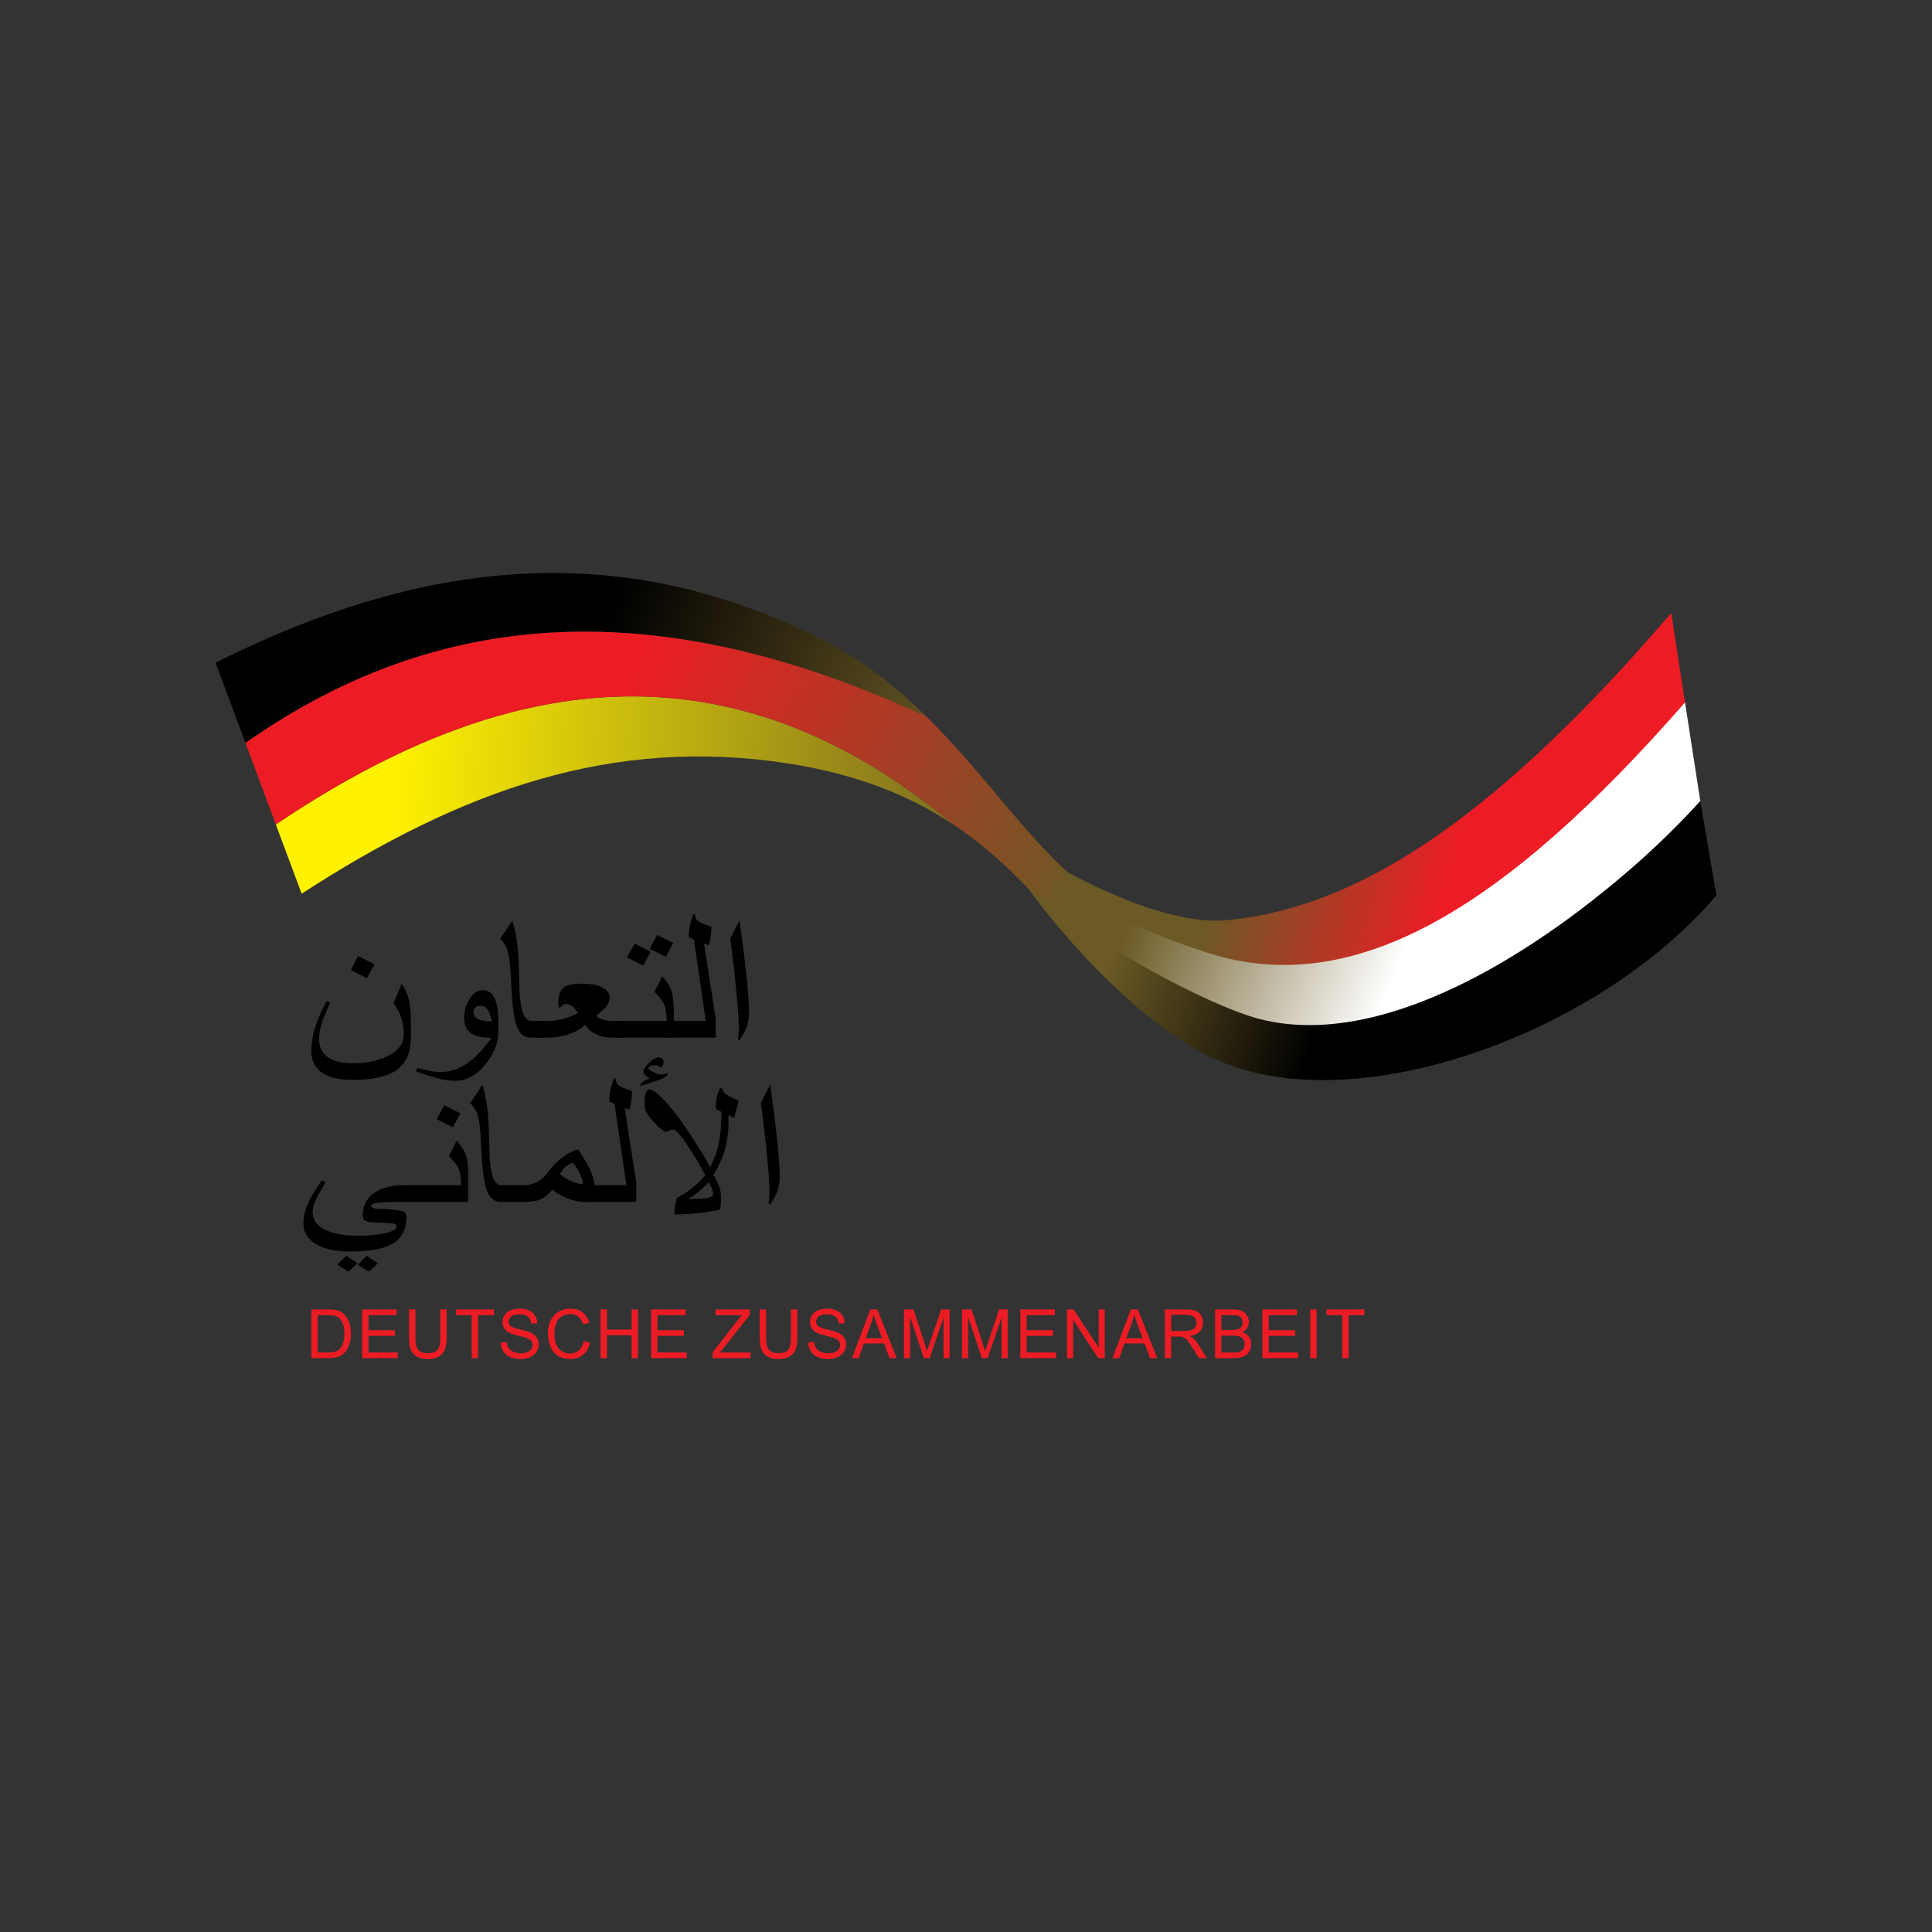 <?xml version="1.0" encoding="iso-8859-1"?>
<!-- Generator: Adobe Illustrator 23.0.1, SVG Export Plug-In . SVG Version: 6.00 Build 0)  -->
<svg version="1.1" id="Layer_1" xmlns="http://www.w3.org/2000/svg" xmlns:xlink="http://www.w3.org/1999/xlink" x="0px" y="0px"
	 viewBox="0 0 512 512" style="enable-background:new 0 0 512 512;" xml:space="preserve">
<rect x="0" y="0" width="512" height="512" fill="#333333" stroke="none"/>
<g>
	<path style="fill-rule:evenodd;clip-rule:evenodd;fill:#ED1C24;" d="M82.52,359.936v-12.927h4.371c0.984,0,1.736,0.061,2.256,0.186
		c0.727,0.171,1.348,0.481,1.86,0.925c0.673,0.578,1.169,1.313,1.501,2.207c0.332,0.898,0.498,1.924,0.498,3.078
		c0,0.979-0.112,1.848-0.337,2.609c-0.224,0.757-0.512,1.386-0.864,1.884c-0.356,0.495-0.739,0.884-1.159,1.169
		c-0.415,0.286-0.92,0.501-1.509,0.649c-0.595,0.147-1.274,0.22-2.041,0.22H82.52z M84.202,358.42h2.705
		c0.835,0,1.491-0.078,1.965-0.237c0.476-0.159,0.854-0.383,1.137-0.673c0.396-0.407,0.706-0.952,0.927-1.638
		c0.224-0.688,0.335-1.516,0.335-2.495c0-1.354-0.22-2.395-0.654-3.124c-0.434-0.728-0.96-1.216-1.586-1.462
		c-0.447-0.176-1.171-0.264-2.17-0.264h-2.66V358.42z M95.97,359.936v-12.927h9.158v1.518h-7.474v3.972h6.996v1.516h-6.996v4.404
		h7.776v1.516H95.97z M116.682,347.009h1.682v7.467c0,1.298-0.144,2.331-0.43,3.095c-0.29,0.762-0.808,1.386-1.558,1.863
		c-0.752,0.476-1.736,0.718-2.958,0.718c-1.184,0-2.157-0.207-2.91-0.625c-0.754-0.418-1.293-1.021-1.613-1.814
		c-0.324-0.789-0.484-1.868-0.484-3.237v-7.467h1.684v7.464c0,1.121,0.102,1.953,0.305,2.482c0.203,0.534,0.552,0.945,1.052,1.232
		c0.496,0.29,1.105,0.434,1.823,0.434c1.226,0,2.102-0.286,2.627-0.855c0.523-0.573,0.781-1.667,0.781-3.292V347.009z
		 M125.015,359.936v-11.409h-4.181v-1.518h10.044v1.518h-4.179v11.409H125.015z M132.685,355.784l1.575-0.144
		c0.075,0.651,0.249,1.184,0.523,1.599c0.274,0.415,0.7,0.756,1.276,1.011c0.574,0.256,1.225,0.385,1.945,0.385
		c0.642,0,1.204-0.095,1.694-0.29c0.491-0.197,0.855-0.464,1.093-0.803c0.241-0.341,0.363-0.71,0.363-1.108
		c0-0.403-0.117-0.756-0.347-1.06c-0.229-0.3-0.61-0.554-1.142-0.761c-0.34-0.132-1.093-0.342-2.258-0.628
		c-1.167-0.286-1.982-0.552-2.448-0.806c-0.605-0.325-1.054-0.728-1.35-1.208c-0.298-0.474-0.446-1.015-0.446-1.606
		c0-0.659,0.183-1.267,0.547-1.835c0.363-0.568,0.891-0.998,1.591-1.294c0.696-0.295,1.472-0.442,2.328-0.442
		c0.937,0,1.769,0.154,2.485,0.462c0.717,0.308,1.271,0.762,1.657,1.364c0.386,0.6,0.593,1.279,0.623,2.036l-1.613,0.127
		c-0.085-0.815-0.378-1.431-0.878-1.846c-0.498-0.418-1.237-0.627-2.211-0.627c-1.016,0-1.757,0.19-2.221,0.569
		c-0.462,0.376-0.696,0.835-0.696,1.37c0,0.466,0.164,0.847,0.493,1.149c0.325,0.298,1.166,0.606,2.529,0.92
		c1.365,0.315,2.3,0.591,2.809,0.823c0.734,0.347,1.281,0.783,1.631,1.316c0.352,0.529,0.527,1.14,0.527,1.833
		c0,0.688-0.191,1.333-0.579,1.941c-0.386,0.606-0.94,1.079-1.66,1.416c-0.725,0.335-1.536,0.505-2.444,0.505
		c-1.145,0-2.104-0.171-2.878-0.512c-0.776-0.339-1.381-0.852-1.821-1.538C132.937,357.423,132.707,356.648,132.685,355.784
		 M154.706,355.403l1.684,0.432c-0.352,1.404-0.983,2.473-1.894,3.212c-0.913,0.737-2.029,1.106-3.349,1.106
		c-1.364,0-2.475-0.283-3.33-0.85c-0.855-0.568-1.506-1.387-1.95-2.463c-0.449-1.076-0.671-2.229-0.671-3.463
		c0-1.343,0.249-2.517,0.756-3.52c0.503-1.001,1.221-1.762,2.151-2.285c0.93-0.518,1.957-0.778,3.071-0.778
		c1.269,0,2.334,0.329,3.197,0.986c0.864,0.659,1.467,1.584,1.806,2.775l-1.647,0.398c-0.293-0.938-0.722-1.626-1.277-2.051
		c-0.559-0.432-1.262-0.647-2.109-0.647c-0.971,0-1.785,0.241-2.439,0.713c-0.651,0.478-1.111,1.118-1.374,1.919
		c-0.266,0.805-0.398,1.63-0.398,2.482c0,1.098,0.154,2.058,0.466,2.875c0.315,0.823,0.801,1.435,1.464,1.84
		c0.661,0.407,1.376,0.61,2.146,0.61c0.938,0,1.731-0.276,2.38-0.83C154.037,357.311,154.477,356.493,154.706,355.403
		 M159.159,359.936v-12.927h1.682v5.326h6.556v-5.326h1.682v12.927h-1.682v-6.085h-6.556v6.085H159.159z M172.54,359.936v-12.927
		h9.158v1.518h-7.476v3.972h6.998v1.516h-6.998v4.404H182v1.516H172.54z M188.854,359.936v-1.579l6.495-8.285
		c0.468-0.584,0.905-1.101,1.321-1.545h-7.071v-1.518h9.07v1.518l-7.125,8.968l-0.761,0.925h8.097v1.516H188.854z M209.616,347.009
		h1.684v7.467c0,1.298-0.144,2.331-0.43,3.095c-0.29,0.762-0.81,1.386-1.56,1.863c-0.752,0.476-1.736,0.718-2.956,0.718
		c-1.186,0-2.158-0.207-2.91-0.625c-0.754-0.418-1.293-1.021-1.614-1.814c-0.324-0.789-0.485-1.868-0.485-3.237v-7.467h1.684v7.464
		c0,1.121,0.103,1.953,0.307,2.482c0.203,0.534,0.552,0.945,1.05,1.232c0.496,0.29,1.104,0.434,1.823,0.434
		c1.228,0,2.104-0.286,2.627-0.855c0.523-0.573,0.781-1.667,0.781-3.292V347.009z M214.174,355.784l1.579-0.144
		c0.073,0.651,0.247,1.184,0.522,1.599c0.274,0.415,0.7,0.756,1.274,1.011c0.578,0.256,1.226,0.385,1.946,0.385
		c0.642,0,1.204-0.095,1.694-0.29c0.49-0.197,0.854-0.464,1.093-0.803c0.241-0.341,0.361-0.71,0.361-1.108
		c0-0.403-0.115-0.756-0.346-1.06c-0.23-0.3-0.612-0.554-1.142-0.761c-0.339-0.132-1.094-0.342-2.26-0.628
		c-1.165-0.286-1.982-0.552-2.446-0.806c-0.605-0.325-1.055-0.728-1.348-1.208c-0.3-0.474-0.447-1.015-0.447-1.606
		c0-0.659,0.183-1.267,0.547-1.835c0.363-0.568,0.891-0.998,1.591-1.294c0.696-0.295,1.474-0.442,2.326-0.442
		c0.94,0,1.769,0.154,2.487,0.462c0.717,0.308,1.269,0.762,1.657,1.364c0.386,0.6,0.591,1.279,0.622,2.036l-1.611,0.127
		c-0.086-0.815-0.378-1.431-0.878-1.846c-0.498-0.418-1.237-0.627-2.212-0.627c-1.015,0-1.755,0.19-2.219,0.569
		c-0.462,0.376-0.696,0.835-0.696,1.37c0,0.466,0.164,0.847,0.493,1.149c0.325,0.298,1.167,0.606,2.529,0.92
		c1.364,0.315,2.3,0.591,2.809,0.823c0.735,0.347,1.281,0.783,1.631,1.316c0.352,0.529,0.525,1.14,0.525,1.833
		c0,0.688-0.19,1.333-0.578,1.941c-0.386,0.606-0.939,1.079-1.662,1.416c-0.723,0.335-1.536,0.505-2.443,0.505
		c-1.145,0-2.102-0.171-2.878-0.512c-0.776-0.339-1.382-0.852-1.823-1.538C214.43,357.423,214.198,356.648,214.174,355.784
		 M225.773,359.936l4.865-12.927h1.845l5.163,12.927h-1.909l-1.467-3.917h-5.343l-1.376,3.917H225.773z M229.421,354.629h4.325
		l-1.325-3.585c-0.398-1.089-0.698-1.987-0.908-2.699c-0.174,0.842-0.408,1.672-0.701,2.49L229.421,354.629z M239.566,359.936
		v-12.927h2.516l3,9.151c0.276,0.852,0.478,1.489,0.605,1.914c0.146-0.469,0.373-1.162,0.679-2.073l3.053-8.992h2.248v12.927h-1.613
		v-10.815l-3.703,10.815h-1.513l-3.661-11.013v11.013H239.566z M254.944,359.936v-12.927h2.516l3.002,9.151
		c0.278,0.852,0.479,1.489,0.605,1.914c0.142-0.469,0.371-1.162,0.679-2.073l3.053-8.992h2.246v12.927h-1.613v-10.815l-3.701,10.815
		h-1.514l-3.659-11.013v11.013H254.944z M270.396,359.936v-12.927h9.158v1.518h-7.476v3.972h6.996v1.516h-6.996v4.404h7.777v1.516
		H270.396z M282.782,359.936v-12.927h1.723l6.656,10.149v-10.149h1.611v12.927h-1.723l-6.656-10.146v10.146H282.782z
		 M294.823,359.936l4.865-12.927h1.848l5.162,12.927h-1.909l-1.467-3.917h-5.343l-1.374,3.917H294.823z M298.474,354.629h4.323
		l-1.323-3.585c-0.398-1.089-0.701-1.987-0.911-2.699c-0.173,0.842-0.407,1.672-0.698,2.49L298.474,354.629z M308.689,359.936
		v-12.927h5.621c1.132,0,1.99,0.119,2.578,0.351c0.588,0.232,1.057,0.64,1.408,1.226c0.352,0.586,0.527,1.238,0.527,1.946
		c0,0.918-0.291,1.692-0.876,2.321c-0.581,0.628-1.477,1.027-2.695,1.196c0.447,0.219,0.783,0.434,1.013,0.645
		c0.49,0.459,0.954,1.033,1.387,1.723l2.194,3.518h-2.096l-1.677-2.69c-0.486-0.778-0.891-1.37-1.208-1.786
		c-0.318-0.412-0.601-0.696-0.854-0.862c-0.247-0.163-0.505-0.276-0.764-0.344c-0.188-0.037-0.5-0.061-0.933-0.061h-1.943v5.743
		H308.689z M310.371,352.715h3.602c0.769,0,1.367-0.081,1.796-0.242c0.432-0.161,0.759-0.418,0.981-0.776
		c0.225-0.356,0.335-0.74,0.335-1.16c0-0.61-0.215-1.115-0.649-1.508c-0.434-0.396-1.118-0.593-2.053-0.593h-4.011V352.715z
		 M322.001,359.936v-12.927h4.757c0.969,0,1.747,0.13,2.333,0.393c0.586,0.261,1.043,0.664,1.374,1.21
		c0.334,0.544,0.498,1.11,0.498,1.704c0,0.551-0.149,1.072-0.44,1.56c-0.291,0.488-0.734,0.883-1.328,1.182
		c0.767,0.229,1.359,0.62,1.769,1.176c0.413,0.547,0.622,1.201,0.622,1.953c0,0.608-0.129,1.172-0.378,1.691
		c-0.254,0.522-0.562,0.922-0.932,1.203c-0.369,0.283-0.832,0.495-1.389,0.639s-1.238,0.217-2.048,0.217H322.001z M323.679,352.444
		h2.744c0.744,0,1.279-0.051,1.601-0.149c0.429-0.129,0.75-0.347,0.967-0.649c0.215-0.298,0.324-0.676,0.324-1.13
		c0-0.43-0.102-0.81-0.303-1.133c-0.202-0.329-0.491-0.554-0.866-0.676c-0.374-0.12-1.02-0.18-1.93-0.18h-2.538V352.444z
		 M323.679,358.42h3.161c0.544,0,0.923-0.02,1.145-0.063c0.385-0.068,0.71-0.188,0.969-0.354c0.259-0.164,0.471-0.403,0.642-0.718
		c0.168-0.317,0.251-0.683,0.251-1.096c0-0.484-0.122-0.9-0.366-1.26c-0.244-0.357-0.581-0.606-1.011-0.75
		c-0.429-0.142-1.049-0.215-1.855-0.215h-2.936V358.42z M334.543,359.936v-12.927h9.16v1.518h-7.477v3.972h6.996v1.516h-6.996v4.404
		h7.777v1.516H334.543z M347.231,347.009h1.684v12.927h-1.684V347.009z M355.715,359.936v-11.409h-4.179v-1.518h10.042v1.518h-4.177
		v11.409H355.715z"/>
	<g>
		<defs>
			<path id="SVGID_1_" d="M57.135,175.622l7.92,21.26c47.046-32.988,104.201-42.33,180.441-7.003
				c-7.821-7.708-16.676-14.826-27.397-20.267c-23.826-12.094-47.533-17.765-71.52-17.765
				C117.42,151.847,87.848,160.224,57.135,175.622"/>
		</defs>
		<clipPath id="SVGID_2_">
			<use xlink:href="#SVGID_1_"  style="overflow:visible;"/>
		</clipPath>
		
			<linearGradient id="SVGID_3_" gradientUnits="userSpaceOnUse" x1="-41.405" y1="-155.015" x2="-39.711" y2="-155.015" gradientTransform="matrix(53.845 21.438 -21.438 53.845 -937.711 9410.599)">
			<stop  offset="0" style="stop-color:#000000"/>
			<stop  offset="1" style="stop-color:#6B5A25"/>
		</linearGradient>
		<polygon style="clip-path:url(#SVGID_2_);fill:url(#SVGID_3_);" points="41.658,190.72 219.723,261.615 260.972,158.009 
			82.908,87.114 		"/>
	</g>
	<g>
		<defs>
			<path id="SVGID_4_" d="M73.103,218.491l6.835,18.35c42.618-27.668,82.472-41.619,128.629-34.56
				c18.96,2.897,32.928,8.822,44.106,16.241c-28.38-23.655-56.765-33.972-85.142-33.972
				C136.053,184.548,104.58,197.235,73.103,218.491"/>
		</defs>
		<clipPath id="SVGID_5_">
			<use xlink:href="#SVGID_4_"  style="overflow:visible;"/>
		</clipPath>
		
			<linearGradient id="SVGID_6_" gradientUnits="userSpaceOnUse" x1="-43.548" y1="-159.191" x2="-41.854" y2="-159.191" gradientTransform="matrix(101.499 6.631 -6.631 101.499 3467.715 16653.35)">
			<stop  offset="0" style="stop-color:#FFF200"/>
			<stop  offset="1" style="stop-color:#6B5A25"/>
		</linearGradient>
		<polygon style="clip-path:url(#SVGID_5_);fill:url(#SVGID_6_);" points="69.701,236.619 251.91,248.523 256.075,184.77 
			73.866,172.866 		"/>
	</g>
	<g>
		<defs>
			<path id="SVGID_7_" d="M65.055,196.882l8.048,21.609c59.86-40.419,119.713-49.864,179.57,0.03
				c11.88,7.892,20.604,17.469,28.812,26.903l6.405-10.076c-14.601-11.328-26.318-29.639-42.395-45.469
				c-33.64-15.588-63.567-22.48-90.542-22.48C120.785,167.398,91.344,178.45,65.055,196.882"/>
		</defs>
		<clipPath id="SVGID_8_">
			<use xlink:href="#SVGID_7_"  style="overflow:visible;"/>
		</clipPath>
		
			<linearGradient id="SVGID_9_" gradientUnits="userSpaceOnUse" x1="-41.017" y1="-157.588" x2="-39.323" y2="-157.588" gradientTransform="matrix(71.81 34.51 -34.51 71.81 -2335.529 12929.049)">
			<stop  offset="0" style="stop-color:#ED1C24"/>
			<stop  offset="1" style="stop-color:#6B5A25"/>
		</linearGradient>
		<polygon style="clip-path:url(#SVGID_8_);fill:url(#SVGID_9_);" points="34.593,230.785 246.083,332.421 318.352,182.037 
			106.862,80.402 		"/>
	</g>
	<g>
		<defs>
			<path id="SVGID_10_" d="M308.406,258.509c-26.093-17.601-35.974-23.103-35.974-23.103s23.398,32.971,49.144,45.056
				c36.94,17.323,102.141-6.476,133.289-43.187l-4.274-25.016C408.278,259.375,361.709,271.077,308.406,258.509"/>
		</defs>
		<clipPath id="SVGID_11_">
			<use xlink:href="#SVGID_10_"  style="overflow:visible;"/>
		</clipPath>
		
			<linearGradient id="SVGID_12_" gradientUnits="userSpaceOnUse" x1="-43.533" y1="-172.966" x2="-41.839" y2="-172.966" gradientTransform="matrix(-55.156 -10.991 21.96 -65.303 1753.117 -11520.222)">
			<stop  offset="0" style="stop-color:#000000"/>
			<stop  offset="0.619" style="stop-color:#6B5A25"/>
			<stop  offset="1" style="stop-color:#6B5A25"/>
		</linearGradient>
		<polygon style="clip-path:url(#SVGID_11_);fill:url(#SVGID_12_);" points="481.819,217.63 283.889,178.19 245.478,292.414 
			443.408,331.854 		"/>
	</g>
	<g>
		<defs>
			<path id="SVGID_13_" d="M325.042,243.859c-15.085,1.381-36.618-9.349-46.044-14.951c15.211,18.472,40.304,34.087,72.555,27.86
				c29.01-5.604,64.303-29.75,94.999-70.617l-3.659-23.684C399.426,213.031,362.593,240.422,325.042,243.859"/>
		</defs>
		<clipPath id="SVGID_14_">
			<use xlink:href="#SVGID_13_"  style="overflow:visible;"/>
		</clipPath>
		
			<linearGradient id="SVGID_15_" gradientUnits="userSpaceOnUse" x1="-43.786" y1="-180.005" x2="-42.093" y2="-180.005" gradientTransform="matrix(-34.492 -9.479 9.479 -34.492 584.141 -6404.028)">
			<stop  offset="0" style="stop-color:#ED1C24"/>
			<stop  offset="1" style="stop-color:#6B5A25"/>
		</linearGradient>
		<polygon style="clip-path:url(#SVGID_14_);fill:url(#SVGID_15_);" points="472.241,169.527 290.765,119.651 253.31,255.935 
			434.785,305.811 		"/>
	</g>
	<g>
		<defs>
			<path id="SVGID_16_" d="M317.801,251.753c-25.066-8.109-36.967-18.924-36.967-18.924s-8.514,1.636,9.385,15.038
				c11.296,8.458,32.92,19.276,42.923,22.007c41.199,11.248,95.594-33.279,117.448-57.615l-4.039-26.108
				C398.964,240.503,358.226,266.193,317.801,251.753"/>
		</defs>
		<clipPath id="SVGID_17_">
			<use xlink:href="#SVGID_16_"  style="overflow:visible;"/>
		</clipPath>
		
			<linearGradient id="SVGID_18_" gradientUnits="userSpaceOnUse" x1="-44.215" y1="-172.721" x2="-42.521" y2="-172.721" gradientTransform="matrix(-53.466 -15.46 25.694 -64.337 2451.736 -11557.532)">
			<stop  offset="0" style="stop-color:#FFFFFF"/>
			<stop  offset="0.754" style="stop-color:#6B5A25"/>
			<stop  offset="1" style="stop-color:#6B5A25"/>
		</linearGradient>
		<polygon style="clip-path:url(#SVGID_17_);fill:url(#SVGID_18_);" points="484.593,195.982 290.775,139.94 238.318,271.291 
			432.136,327.333 		"/>
	</g>
	<path d="M108.884,274.983c0,3.776-1.142,6.554-3.43,8.328c-2.46,1.914-6.429,2.871-11.909,2.871c-3.491,0-6.161-0.593-8.011-1.779
		c-2.024-1.301-3.036-3.3-3.036-5.99c0-1.457,0.183-2.929,0.549-4.42c0.366-1.487,0.864-2.987,1.491-4.494
		c0.385-0.915,1.05-2.319,1.992-4.215l1.045,0.457c-1.221,2.438-2.026,4.36-2.421,5.763c-0.393,1.404-0.588,2.694-0.588,3.861
		c0,2.097,0.773,3.695,2.316,4.786c1.545,1.093,3.749,1.636,6.61,1.636c3.298,0,6.22-0.566,8.77-1.701
		c3.158-1.404,4.738-3.368,4.738-5.888c0-1.73-0.263-3.336-0.786-4.826c-0.454-1.32-1.099-2.47-1.936-3.454l2.172-5.202
		c0.925,1.369,1.56,2.766,1.909,4.188c0.351,1.423,0.525,3.308,0.525,5.663V274.983z M99.25,255.536l-2.04,3.683l-4.242-2.134
		l1.938-3.707L99.25,255.536z"/>
	<path d="M132.052,273.461c0,2.793-1.066,5.57-3.195,8.33c-2.373,3.08-5.113,4.62-8.219,4.62c-1.152,0-2.338-0.127-3.559-0.379
		c-0.891-0.188-2.05-0.507-3.483-0.967c-1.133-0.388-2.267-0.769-3.402-1.14l0.444-0.888c0.977,0.219,2.002,0.451,3.076,0.695
		c1.072,0.247,2.038,0.371,2.892,0.371c2.129,0,4.145-0.525,6.046-1.575c1.484-0.828,2.97-2.031,4.45-3.605
		c0.752-0.794,1.818-2.09,3.195-3.886c-2.356,0-4.12-0.363-5.287-1.091c-1.326-0.828-1.989-2.192-1.989-4.088
		c0-1.741,0.417-3.363,1.254-4.85c0.979-1.726,2.217-2.59,3.72-2.59c1.516,0,2.607,0.854,3.271,2.565
		c0.523,1.338,0.786,3.202,0.786,5.587V273.461z M130.402,270.693c-0.385-1.625-0.847-2.749-1.387-3.376
		c-0.473-0.542-1.047-0.813-1.728-0.813c-0.488,0-0.911,0.156-1.269,0.471c-0.359,0.312-0.537,0.706-0.537,1.179
		c0,0.83,0.383,1.46,1.15,1.892C127.4,270.477,128.657,270.693,130.402,270.693"/>
	<path d="M144.354,274.984h-3.666c-1.186,0-2.136-0.462-2.853-1.394c-0.627-0.815-1.104-2.026-1.425-3.634
		c-0.324-1.606-0.574-3.59-0.749-5.941c-0.103-1.913-0.212-3.876-0.327-5.89c-0.114-2.014-0.261-3.542-0.444-4.582
		c-0.185-1.042-0.432-1.894-0.745-2.553c-0.385-0.811-0.916-1.523-1.598-2.133l3.22-4.926c0.679,2.031,1.159,4.46,1.44,7.288
		c0.174,1.76,0.349,5.926,0.522,12.493c0.315,3.012,0.767,4.943,1.364,5.787c0.488,0.713,1.02,1.069,1.594,1.069h3.666V274.984z"/>
	<path d="M165.479,274.984h-3.847c-1.133,0-2.287-0.261-3.456-0.786c-1.398-0.627-2.409-1.499-3.037-2.616
		c-1.169,1.016-2.504,1.802-4.005,2.361c-1.833,0.695-3.918,1.04-6.258,1.04h-2.355v-4.416h2.355c1.469,0,2.827-0.152,4.084-0.457
		c1.431-0.357,2.837-0.922,4.216-1.702l-1.101-1.369c-0.559-0.644-1.187-0.967-1.884-0.967c-0.313,0-0.595,0.056-0.839,0.164
		c-0.244,0.112-0.515,0.352-0.811,0.725h-0.549v-1.498c0-1.863,0.505-3.142,1.518-3.837c0.925-0.623,2.529-0.937,4.816-0.937
		c1.973,0,3.578,0.252,4.818,0.761c1.623,0.661,2.433,1.677,2.433,3.048c0,0.727-0.322,1.482-0.969,2.26
		c-0.469,0.576-1.333,1.37-2.59,2.389c0.28,0.403,0.815,0.742,1.609,1.013c0.794,0.271,1.462,0.408,2.004,0.408h3.847V274.984z"/>
	<path d="M178.568,274.984h-14.921v-4.416h13.01c0-1.999-0.246-3.522-0.734-4.572c-0.332-0.725-1.152-1.777-2.46-3.149l2.041-4.137
		c1.255,1.54,2.041,2.741,2.355,3.605c0.473,1.304,0.708,3.463,0.708,6.475V274.984z M172.443,252.26l-1.963,3.63l-4.32-2.158
		l2.043-3.656L172.443,252.26z M178.411,249.899l-1.938,3.681l-4.293-2.133l1.99-3.681L178.411,249.899z"/>
	<path d="M189.668,274.984h-12.932v-4.416h10.288l-3.114-21.533l-1.364-0.634c0-1.169,0.107-2.265,0.315-3.288
		c0.208-1.027,0.525-2.019,0.942-2.985l0.395,0.281c0,0.981,0.566,1.716,1.699,2.207c0.872,0.339,1.755,0.678,2.646,1.016
		c0,0.845-0.071,1.75-0.21,2.716c-0.141,0.966-0.305,1.686-0.498,2.16l-1.255-0.407l3.088,19.905V274.984z"/>
	<path d="M198.515,268.511c0,1.355-0.252,2.665-0.761,3.935c-0.261,0.678-0.827,1.752-1.701,3.225l-0.469-0.256
		c0.053-0.49,0.098-1.057,0.142-1.701c0.044-0.644,0.068-1.074,0.068-1.294c0-1.758-0.144-4.22-0.434-7.376
		c-0.288-3.159-0.632-6.453-1.033-9.89c-0.244-2.084-0.515-4.208-0.813-6.375c0.351-0.744,0.747-1.548,1.193-2.411
		c0.446-0.866,0.869-1.677,1.271-2.438c0.28,1.928,0.632,4.57,1.059,7.921c0.427,3.352,0.764,6.373,1.008,9.065
		C198.359,264.269,198.515,266.801,198.515,268.511"/>
	<path d="M111.016,318.518h-4.581c-2.688,0-4.706,0.068-6.06,0.203c-1.352,0.136-2.029,0.405-2.029,0.811
		c0,0.559,0.811,0.839,2.434,0.839c0.715,0,1.284,0.017,1.702,0.053c0.42,0.03,1.335,0.125,2.749,0.276
		c0.837,0.103,1.413,0.23,1.726,0.383c0.507,0.254,0.759,0.693,0.759,1.32c0,3.166-1.072,5.467-3.219,6.907
		c-2.339,1.575-6.205,2.361-11.597,2.361c-3.752,0-6.734-0.62-8.953-1.853c-2.355-1.321-3.534-3.198-3.534-5.638
		c0-1.963,0.559-4.044,1.677-6.246c0.401-0.796,1.455-2.499,3.166-5.106l1.049,0.512c-0.666,1.096-1.32,2.19-1.965,3.275
		c-0.994,1.862-1.491,3.386-1.491,4.569c0,2.084,1.116,3.666,3.351,4.748c2.128,1.033,5.05,1.55,8.768,1.55
		c2.495,0,4.696-0.188,6.597-0.559c2.339-0.457,3.51-1.082,3.51-1.88c0-0.286-0.132-0.501-0.395-0.645
		c-0.263-0.146-0.7-0.217-1.31-0.217c-0.469-0.051-1.208-0.103-2.211-0.164c-1.005-0.058-1.662-0.09-1.977-0.09
		c-1.099,0-1.884-0.139-2.356-0.418c-0.469-0.281-0.708-0.698-0.708-1.257c0-2.099,0.639-3.817,1.913-5.155
		c1.047-1.082,2.453-1.887,4.213-2.411c1.328-0.393,2.724-0.586,4.189-0.586h4.581V318.518z M94.761,334.794l-2.383,2.182
		l-3.034-1.802l2.433-2.387L94.761,334.794z M100.179,334.794l-2.434,2.182l-2.932-1.802l2.356-2.387L100.179,334.794z"/>
	<path d="M124.104,318.518h-14.919v-4.42h13.01c0-1.996-0.244-3.522-0.732-4.569c-0.334-0.728-1.155-1.779-2.461-3.151l2.04-4.137
		c1.259,1.54,2.045,2.741,2.358,3.605c0.471,1.306,0.705,3.461,0.705,6.475V318.518z M122.037,295.056l-2.043,3.683l-4.238-2.134
		l1.936-3.708L122.037,295.056z"/>
	<path d="M136.409,318.517h-3.666c-1.186,0-2.136-0.464-2.851-1.396c-0.628-0.813-1.105-2.024-1.428-3.634
		c-0.324-1.604-0.571-3.588-0.745-5.939c-0.105-1.913-0.213-3.878-0.329-5.89c-0.114-2.018-0.261-3.542-0.444-4.584
		c-0.183-1.042-0.432-1.891-0.745-2.553c-0.385-0.811-0.918-1.521-1.598-2.133l3.22-4.924c0.681,2.029,1.159,4.46,1.44,7.288
		c0.173,1.758,0.347,5.926,0.522,12.492c0.315,3.014,0.769,4.945,1.362,5.788c0.488,0.713,1.021,1.067,1.596,1.067h3.666V318.517z"
		/>
	<path d="M157.534,318.517h-2.722c-1.171,0-2.489-0.254-3.952-0.762c-1.696-0.591-3.186-1.406-4.476-2.438
		c-1.015,1.203-2.048,2.036-3.103,2.5c-1.055,0.466-2.595,0.7-4.621,0.7h-4.083v-4.418h4.005c1.587,0,3.002-0.391,4.242-1.169
		c0.959-0.608,1.833-1.464,2.617-2.563c1.064-1.489,2.373-2.785,3.927-3.886c1.394-0.981,2.678-1.608,3.849-1.879
		c1.203,1.775,2.163,3.378,2.878,4.801c0.959,1.93,1.44,3.495,1.44,4.696V318.517z M154.523,313.515
		c-0.227-0.981-0.576-1.946-1.047-2.893c-0.403-0.798-0.933-1.616-1.597-2.465c-0.839,0.205-1.545,0.586-2.119,1.143
		c-0.386,0.356-0.839,0.957-1.362,1.802c0.627,0.661,1.514,1.252,2.658,1.779c1.14,0.527,2.219,0.845,3.232,0.964L154.523,313.515z"
		/>
	<path d="M168.633,318.517h-12.932v-4.418h10.288l-3.114-21.531l-1.362-0.635c0-1.171,0.105-2.263,0.313-3.288
		c0.208-1.025,0.523-2.019,0.942-2.983l0.395,0.28c0,0.981,0.566,1.718,1.699,2.207c0.874,0.339,1.755,0.678,2.644,1.016
		c0,0.849-0.071,1.752-0.208,2.716c-0.141,0.966-0.305,1.686-0.5,2.16l-1.254-0.407l3.088,19.906V318.517z"/>
	<path d="M176.983,284.366c0,0.423-0.269,0.805-0.811,1.142c-0.366,0.22-0.916,0.457-1.648,0.71l-4.87,1.626
		c0-0.778,0.874-1.464,2.617-2.057c-0.54-0.269-0.95-0.532-1.23-0.786c-0.366-0.32-0.549-0.661-0.549-1.016
		c0-0.523,0.462-1.26,1.387-2.211c1.028-1.049,1.938-1.572,2.722-1.572c0.349,0,0.651,0.113,0.903,0.342
		c0.254,0.23,0.379,0.529,0.379,0.901c0,0.237-0.053,0.478-0.156,0.723c-0.105,0.246-0.254,0.52-0.446,0.825
		c-0.542-0.473-1.127-0.711-1.753-0.711c-0.385,0-0.764,0.076-1.14,0.229c-0.374,0.154-0.562,0.329-0.562,0.534
		c0,0.254,0.405,0.601,1.218,1.042c0.811,0.44,1.504,0.661,2.082,0.661c0.383,0,0.657-0.014,0.823-0.039
		C176.116,284.683,176.461,284.57,176.983,284.366 M195.805,291.678l-1.257,4.57l-1.545-0.735l0.054,2.311
		c0,2.268-0.298,4.469-0.891,6.6c-0.645,2.338-1.667,4.65-3.063,6.932c0.662,1.186,1.127,2.118,1.387,2.795
		c0.403,1.067,0.601,2.148,0.601,3.251c0,0.625-0.019,1.157-0.051,1.599c-0.036,0.44-0.115,0.954-0.237,1.548
		c-1.848,0.405-3.825,0.725-5.929,0.954c-2.102,0.227-4.147,0.342-6.139,0.342c0.019-0.324,0.027-0.595,0.027-0.815
		c0.088-1.286,0.296-2.48,0.628-3.578c2.966-1.542,5.472-3.541,7.513-5.993c-1.221-2.238-2.111-3.817-2.671-4.748
		c-0.61-1.018-1.648-2.599-3.114-4.748c-0.54-0.727-1.02-1.311-1.44-1.752c-0.576-0.591-1.03-0.888-1.362-0.888
		c-0.225,0-0.601,0.125-1.125,0.378c-0.279,0.136-0.515,0.203-0.706,0.203c-0.385,0-0.986-0.369-1.806-1.116
		c-0.717-0.661-1.467-1.472-2.251-2.438c-0.628-0.778-1.057-1.425-1.284-1.94c-0.227-0.518-0.341-1.14-0.341-1.867
		c0-1.05,0.071-1.872,0.21-2.463c0.21-0.9,0.566-1.345,1.074-1.345c0.713,0,1.753,0.657,3.114,1.979
		c1.204,1.184,2.55,2.743,4.03,4.672c1.311,1.709,2.602,3.556,3.876,5.534l2.671,4.166c0.784,1.252,1.587,2.673,2.407,4.266
		c1.171-2.285,1.972-4.596,2.409-6.932c0.383-2.031,0.576-4.623,0.576-7.77l-1.494-0.837c0-1.116,0.102-2.131,0.302-3.034
		c0.202-0.905,0.486-1.733,0.852-2.475l0.601,0.151c0.069,0.727,0.49,1.311,1.257,1.753c0.418,0.237,0.955,0.507,1.609,0.81
		C194.955,291.324,195.456,291.544,195.805,291.678 M188.999,316.385c0-0.373-0.073-0.759-0.222-1.157
		c-0.149-0.396-0.478-1.052-0.981-1.965c-0.525,0.659-1.306,1.421-2.343,2.284c-1.04,0.864-2.065,1.601-3.078,2.209
		c2.058,0,3.525-0.061,4.398-0.178C188.258,317.374,188.999,316.978,188.999,316.385"/>
	<path d="M206.642,312.044c0,1.355-0.252,2.663-0.759,3.934c-0.263,0.679-0.828,1.753-1.701,3.227l-0.471-0.256
		c0.053-0.49,0.098-1.059,0.142-1.701c0.044-0.644,0.066-1.074,0.066-1.294c0-1.758-0.144-4.22-0.432-7.376
		c-0.288-3.159-0.632-6.454-1.033-9.891c-0.246-2.08-0.515-4.206-0.813-6.373c0.351-0.745,0.747-1.552,1.193-2.412
		c0.444-0.864,0.869-1.677,1.271-2.438c0.278,1.93,0.632,4.569,1.059,7.923c0.427,3.352,0.764,6.371,1.008,9.065
		C206.484,307.801,206.642,310.335,206.642,312.044"/>
</g>
</svg>
